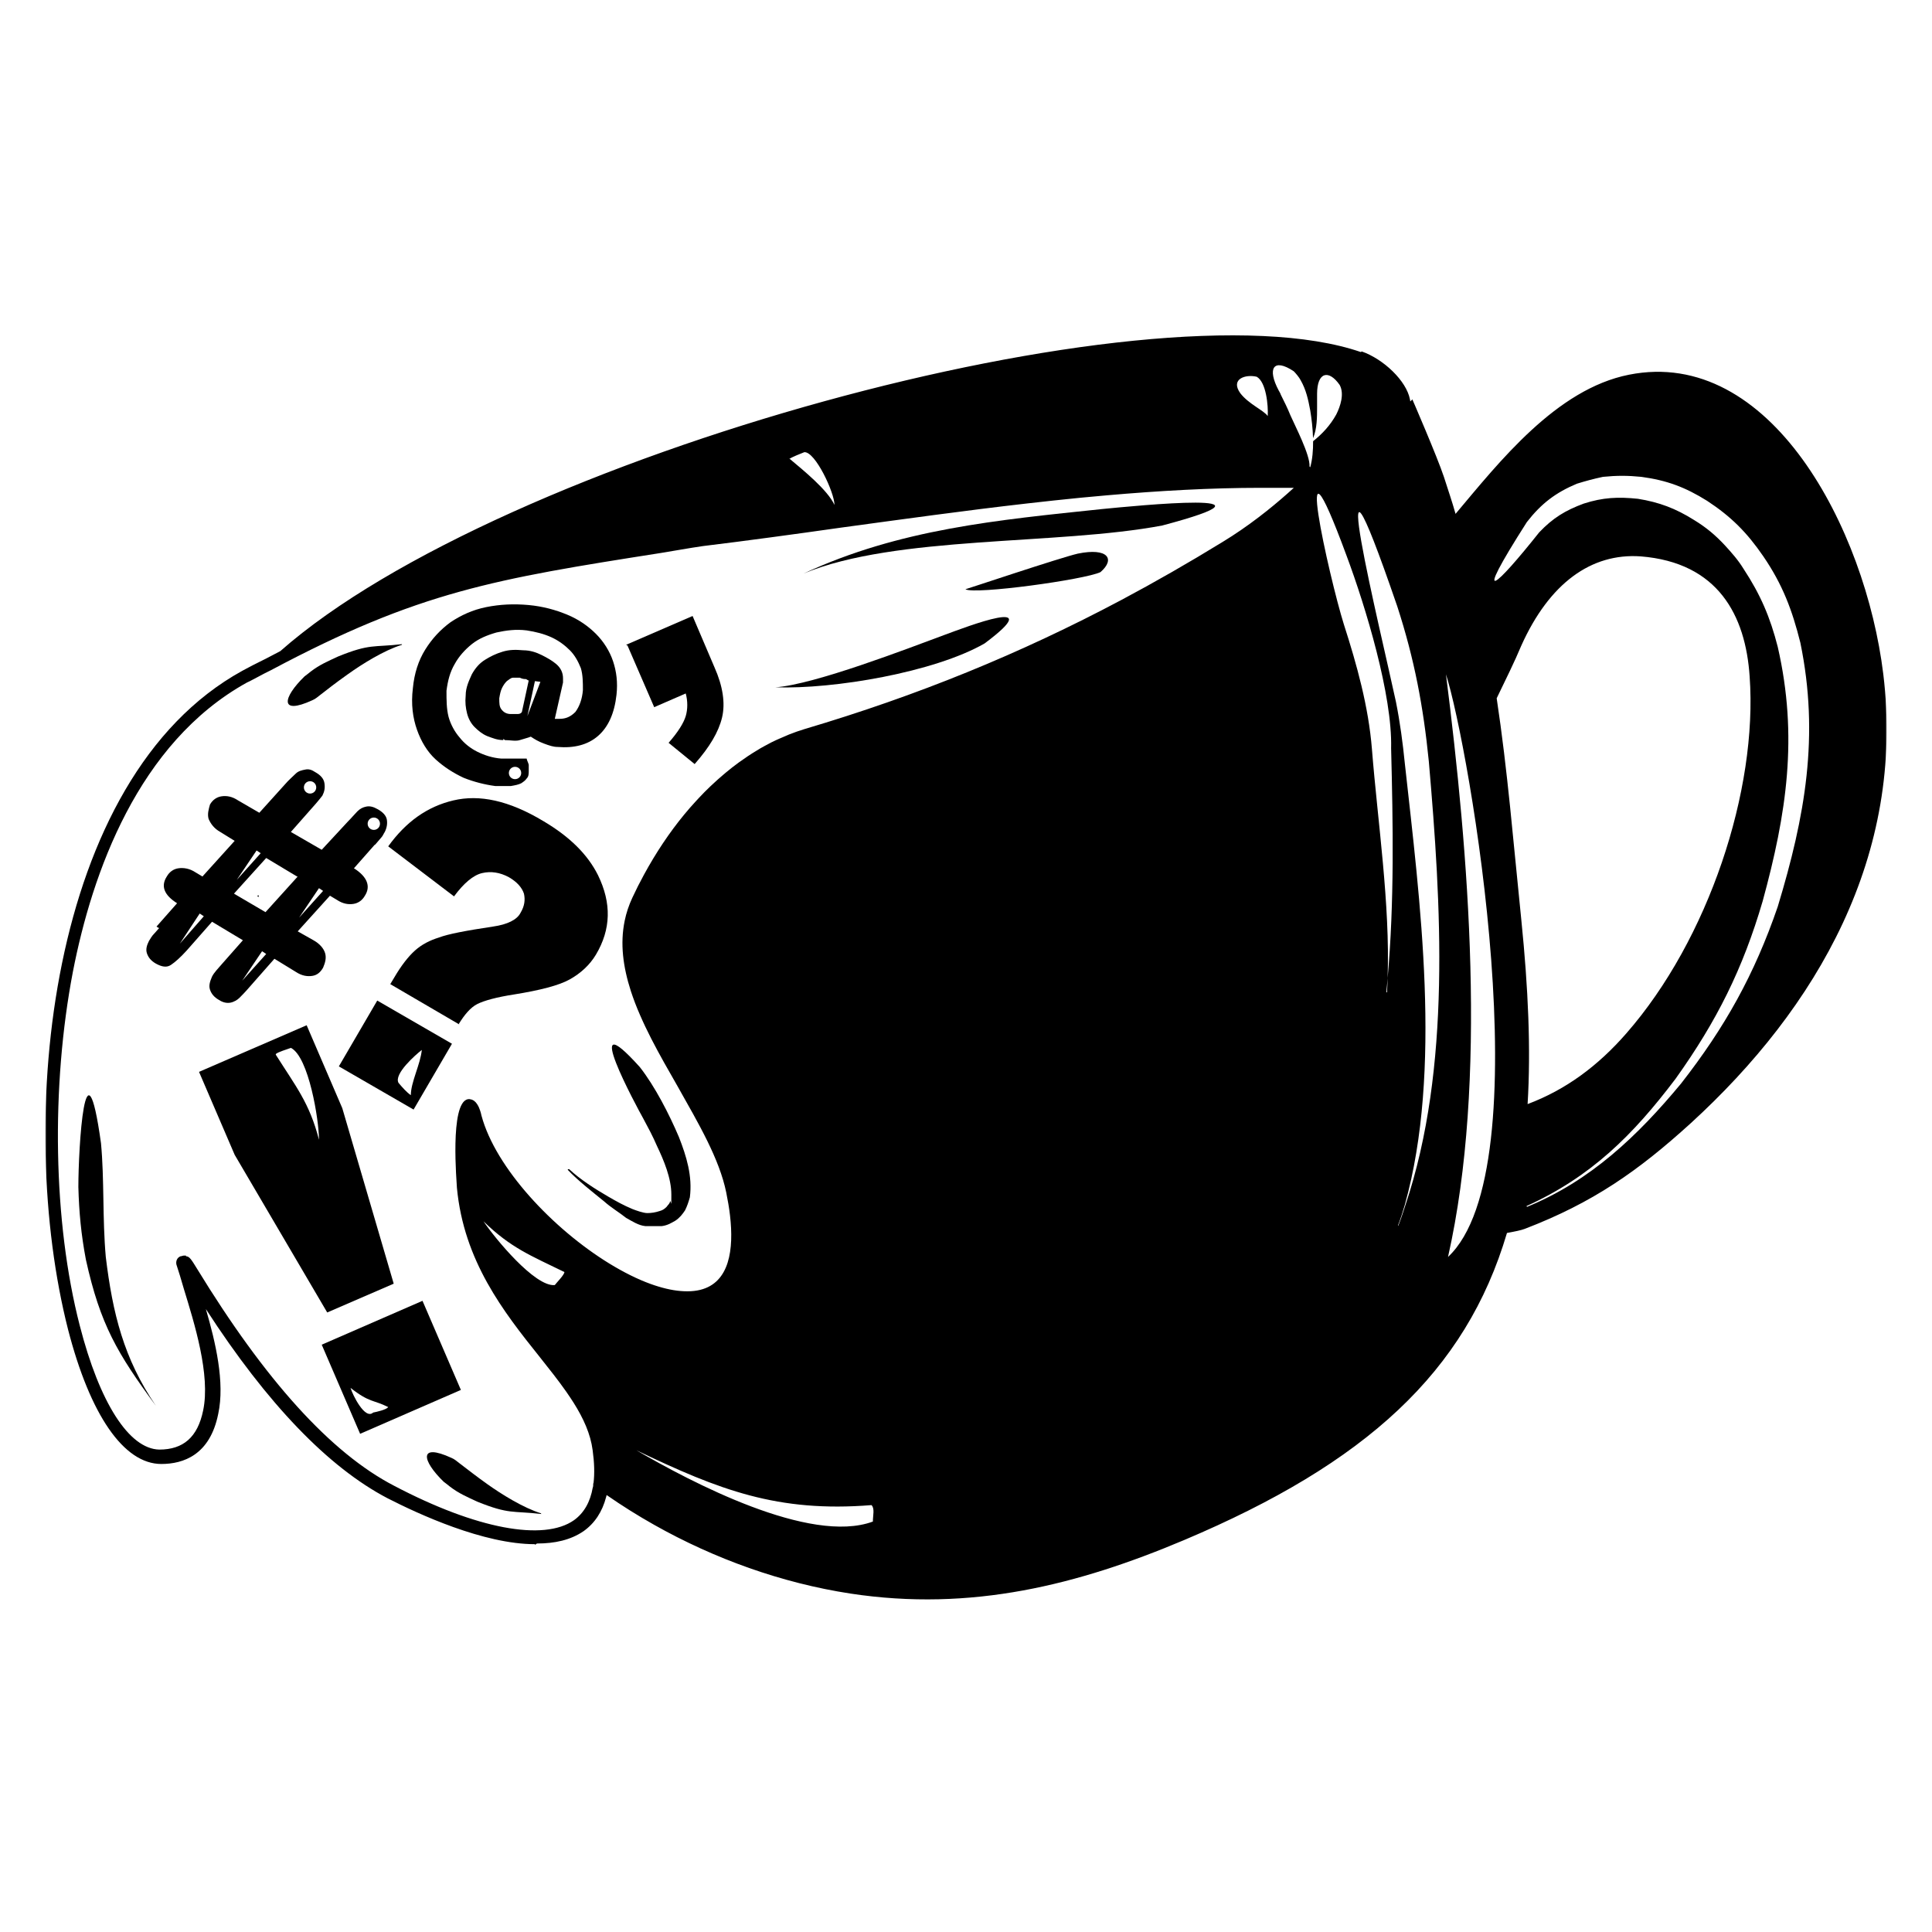 <svg width="682" height="682" viewBox="0 0 682 682" fill="none" xmlns="http://www.w3.org/2000/svg">
<mask id="mask0_3630_284356" style="mask-type:alpha" maskUnits="userSpaceOnUse" x="16" y="16" width="650" height="650">
<rect x="16" y="16" width="650" height="650" fill="#D9D9D9"/>
</mask>
<g mask="url(#mask0_3630_284356)">
<path d="M664.812 238.021C658.521 186.478 624.885 122.352 575.036 132.274C549.385 137.355 529.301 163.006 513.814 181.396C512.604 177.041 511.152 172.927 509.7 168.329C507.28 161.07 498.569 140.985 498.569 140.985L498.327 141.227C498.181 141.396 498.012 141.542 497.843 141.711C497.818 141.445 497.77 141.154 497.697 140.888C496.439 134.5 488.55 126.829 480.662 124.046L480.42 124.288C405.767 98.541 176.849 161.191 98.954 229.842C97.309 230.689 95.663 231.56 93.97 232.455L91.55 233.665C89.614 234.633 87.678 235.601 85.5 236.811C16.534 274.803 5.403 396.279 24.036 469.359C31.779 499.365 43.637 516.788 56.946 516.788C64.689 516.788 74.127 513.642 77.031 499.123C79.451 487.991 76.063 473.714 72.675 462.099C94.454 495.735 115.99 517.998 136.801 528.887C147.69 534.453 170.679 545.1 188.828 545.1V545.342L189.554 544.858C195.845 544.858 201.411 543.648 206.009 540.502C209.929 537.719 212.615 533.654 213.97 528.427C214.043 528.209 214.091 527.967 214.139 527.75C219.536 531.5 225.125 535.009 230.933 538.276C252.252 550.303 276.015 558.82 300.141 562.523C342.972 569.056 380.722 559.377 417.988 543.648C482.114 516.546 517.443 484.362 531.962 435.239C534.624 434.755 537.044 434.271 538.254 433.787C562.211 424.591 578.182 413.46 596.814 396.521C641.582 355.626 672.556 301.905 664.812 238.021ZM170.679 431.125C180.358 440.562 187.376 443.224 199.233 449.032C199.233 450 196.571 452.662 195.845 453.63C188.828 454.355 174.551 436.933 170.679 431.125ZM456.705 131.064C457.431 131.79 458.641 133.241 459.125 134.209C461.061 137.597 461.787 140.985 462.513 144.857C462.997 147.809 463.408 151.245 463.505 154.681C464.933 151.463 464.933 147.035 464.933 143.889V139.049C464.933 131.306 469.046 130.338 472.918 135.903C474.612 139.049 473.16 143.405 471.708 146.309C469.555 150.18 466.82 153.108 463.529 155.746C463.553 158.964 463.287 162.159 462.513 164.941L462.271 164.699C462.513 160.586 457.189 150.422 455.495 146.551C454.527 144.131 453.317 141.711 452.107 139.291C452.107 139.049 451.381 137.839 451.381 137.839C447.268 130.096 449.446 126.224 456.705 131.064ZM443.638 132.999C446.977 134.911 447.728 143.163 447.51 146.865C446.058 144.808 440.783 142.655 437.83 138.807C434.201 133.725 439.766 132.032 443.638 132.999ZM283.928 159.618C287.8 159.376 294.575 173.895 294.575 178.251C292.155 172.927 283.444 165.909 278.846 162.038H278.604C279.572 161.312 282.718 160.102 283.928 159.618ZM209.251 525.064C208.356 530.218 206.154 534.09 202.621 536.63C191.974 544.132 168.259 539.776 139.221 524.531C116.716 512.916 93.486 487.023 69.529 447.822C67.593 444.676 66.867 443.466 65.657 443.466V443.224H64.931C64.448 443.224 64.206 443.466 63.721 443.466C62.512 443.95 62.028 445.16 62.27 446.37C62.996 448.548 63.964 451.694 64.931 455.081C68.561 466.939 74.369 485.33 71.707 497.913C69.771 507.35 64.689 511.706 56.22 511.706C45.573 511.464 35.167 495.251 28.15 467.907C18.712 431.367 17.986 383.454 25.73 343.042C32.505 308.197 48.718 262.219 87.194 240.925C87.533 240.78 87.872 240.61 88.21 240.441C89.977 239.57 91.622 238.602 93.244 237.779L95.663 236.569C147.932 208.741 174.793 204.385 233.353 195.19C237.951 194.464 243.032 193.496 248.114 192.77C256.1 191.802 264.085 190.761 272.192 189.672C280.298 188.583 288.526 187.446 296.995 186.236C318.701 183.284 340.722 180.211 362.597 177.718C365.719 177.355 368.84 177.017 371.962 176.678C378.205 176 384.4 175.395 390.595 174.863C409.131 173.242 427.425 172.201 445.114 172.201H456.729C456.003 172.879 455.229 173.556 454.406 174.282C448.671 179.364 440.662 185.801 431.563 191.318C425.61 194.972 419.657 198.505 413.704 201.917C407.752 205.329 401.799 208.62 395.846 211.79C360.056 230.81 323.71 245.595 283.952 257.38C282.137 257.936 280.322 258.565 278.507 259.291C277.733 259.606 276.983 259.969 276.209 260.284C275.458 260.622 274.684 260.913 273.934 261.276C273.401 261.518 272.893 261.76 272.361 262.026C271.514 262.461 270.667 262.921 269.82 263.381C268.925 263.865 268.029 264.373 267.158 264.93C266.069 265.583 264.956 266.285 263.867 267.011C263.432 267.301 263.02 267.616 262.585 267.906C262.028 268.293 261.472 268.68 260.915 269.068C260.867 269.116 260.818 269.14 260.746 269.189C259.221 270.302 257.697 271.487 256.221 272.722C255.906 272.988 255.567 273.254 255.253 273.544C253.922 274.657 252.615 275.843 251.332 277.053C251.139 277.247 250.945 277.416 250.752 277.586C249.372 278.892 248.017 280.272 246.686 281.699C246.299 282.111 245.912 282.522 245.525 282.958C244.17 284.434 242.839 285.934 241.556 287.507C236.329 293.847 231.538 301.01 227.279 308.85C225.851 311.463 224.496 314.149 223.214 316.908C221.98 319.57 221.084 322.256 220.528 324.966C219.681 329.032 219.536 333.145 219.947 337.283C220.358 341.421 221.326 345.607 222.681 349.818C223.601 352.625 224.666 355.432 225.9 358.239C227.11 361.046 228.465 363.853 229.893 366.66C232.772 372.274 235.991 377.888 239.185 383.454C246.686 396.763 253.946 409.104 256.366 420.962C256.898 423.599 257.382 426.334 257.697 429.068C259.076 440.95 257.6 452.758 247.17 455.323C245.791 455.662 244.291 455.832 242.718 455.832C239.572 455.856 236.112 455.275 232.458 454.162C231.538 453.896 230.619 453.581 229.675 453.242C224.98 451.549 220.044 449.056 215.059 446.007C195.168 433.787 174.962 412.323 169.977 393.859C169.929 393.593 169.856 393.279 169.759 392.964C169.759 392.964 169.759 392.94 169.759 392.916C169.687 392.625 169.59 392.311 169.469 391.996C169.469 391.923 169.421 391.875 169.396 391.802C169.3 391.536 169.203 391.27 169.082 390.98C169.033 390.883 168.985 390.81 168.961 390.713C168.84 390.471 168.743 390.254 168.598 390.036C168.525 389.939 168.477 389.842 168.404 389.746C168.283 389.552 168.138 389.358 167.993 389.189C167.92 389.092 167.823 389.02 167.727 388.923C167.581 388.778 167.412 388.632 167.243 388.511C167.146 388.439 167.025 388.39 166.928 388.342C166.759 388.245 166.565 388.173 166.372 388.124C166.251 388.1 166.13 388.076 166.009 388.052C165.863 388.052 165.742 387.979 165.621 387.979C165.476 387.979 165.307 388.003 165.162 388.027C158.628 389.237 161.29 418.034 161.29 419.244C163.71 445.136 177.745 463.043 190.328 478.772C193.813 483.152 197.079 487.265 199.911 491.307C199.959 491.379 200.007 491.452 200.056 491.524C200.903 492.734 201.701 493.944 202.476 495.154C205.984 500.72 208.453 506.189 209.203 511.924C209.808 516.304 209.929 520.151 209.517 523.515L209.469 523.466C209.445 523.733 209.421 523.999 209.372 524.265C209.396 524.265 209.396 524.289 209.421 524.289C209.396 524.531 209.348 524.797 209.3 525.039L209.251 525.064ZM308.126 537.114C285.864 545.342 243.758 523.079 224.642 511.948C253.922 525.983 274.49 533.969 307.642 531.307C308.852 532.517 308.126 534.936 308.126 537.114ZM489.833 345.269C489.809 346.963 489.712 348.632 489.615 350.302H489.373C489.542 348.632 489.712 346.963 489.833 345.269C490.728 319.013 486.348 290.314 484.291 264.397C483.082 249.394 478.968 234.633 474.37 220.356C469.288 204.143 455.253 141.711 475.338 196.158C482.114 214.306 491.551 245.522 491.067 264.155C491.745 290.798 492.229 318.505 489.833 345.269ZM496.149 425.317C495.423 427.495 494.697 429.915 493.729 432.335V432.577H493.487C494.455 430.157 495.181 427.737 495.907 425.317C509.216 377.646 501.23 317.876 495.907 269.479C495.181 262.219 494.213 254.96 492.761 247.7C487.679 223.986 465.175 132.274 493.245 214.064C499.294 232.697 502.44 249.394 504.376 268.753C508.732 319.086 512.362 376.92 496.149 425.317ZM511.152 443.708C525.187 381.518 518.411 300.937 510.426 238.021C518.653 263.671 544.546 412.492 511.152 443.708ZM537.044 324.894C534.14 296.581 532.204 272.141 528.333 246.49C531.478 239.957 534.624 233.665 537.044 227.858C546.966 205.837 561.727 195.19 579.15 196.4C606.494 198.577 616.173 217.21 617.625 238.747C620.529 278.916 603.106 331.669 574.068 364.821C564.146 376.194 552.797 384.664 539.246 389.746C539.246 389.818 539.246 389.915 539.246 389.988V389.746C540.432 370.459 539.464 348.753 537.044 324.894ZM627.547 320.054C619.319 344.01 608.914 362.643 593.427 382.486C578.182 400.877 561.485 416.848 538.98 426.043V425.801H538.738C561.727 415.396 576.488 400.635 591.491 380.792C606.01 360.465 615.205 342.075 622.223 318.118C630.692 287.144 634.806 260.042 627.547 228.342C624.885 217.936 621.497 209.951 615.447 200.755C613.511 197.609 611.334 195.19 608.914 192.528C605.526 188.898 602.38 186.236 598.024 183.574C591.491 179.461 585.683 177.283 578.182 176.073C571.164 175.347 565.84 175.589 559.065 177.767C552.531 180.187 548.175 182.848 543.336 187.93C528.333 206.805 518.895 215.758 538.98 184.3C544.062 177.767 549.143 173.895 556.645 170.749C559.791 169.781 562.453 169.055 565.84 168.329C570.68 167.845 574.552 167.845 579.392 168.329C588.345 169.539 594.879 171.959 602.622 176.799C611.092 182.364 616.657 187.93 622.465 196.4C629.24 206.321 632.628 215.274 635.532 226.89C642.308 259.8 637.226 288.112 627.547 320.054Z" fill="black"/>
<path d="M90.775 316.377C90.993 316.474 91.211 316.547 91.429 316.619C91.356 316.401 91.284 316.184 91.211 315.966L90.775 316.377Z" fill="black"/>
<path d="M149.143 459.192L113.571 474.679L127.122 506.137L162.694 490.65L149.143 459.192ZM131.72 498.636C128.816 501.298 124.461 492.344 123.735 489.924C130.51 495.248 131.72 494.038 137.044 496.7C136.318 497.668 132.93 498.394 131.72 498.636Z" fill="black"/>
<path d="M138.981 453.142L120.832 391.194L108.248 361.914L70.257 378.369L82.84 407.649L115.508 463.306L138.981 453.142ZM97.359 372.319V372.077C98.085 371.351 101.473 370.384 102.683 369.9C108.974 373.045 112.604 395.308 112.604 402.326C109.216 389.258 104.377 383.451 97.359 372.319Z" fill="black"/>
<path d="M210.363 336.995C215.687 328.042 215.929 318.847 211.089 308.925C207.46 301.666 201.168 295.374 191.731 289.808C179.631 282.549 169.226 280.371 160.031 282.549C150.835 284.727 143.334 290.05 137.042 298.762L160.273 316.427C163.66 311.829 167.048 308.925 170.194 308.199C173.34 307.473 176.486 307.957 179.631 309.651C182.535 311.345 184.229 313.281 184.955 315.459C185.439 317.637 185.197 319.815 183.745 322.234C182.535 324.654 179.147 326.348 174.066 327.074C164.386 328.526 158.095 329.736 154.949 330.946C151.803 331.914 148.899 333.366 146.479 335.544C144.06 337.721 141.64 340.867 139.22 344.981L137.768 347.401L162.208 361.678L161.966 361.436C163.902 358.29 166.08 355.628 168.5 354.418C170.92 353.208 175.276 351.999 181.567 351.031C190.521 349.579 197.296 347.885 201.168 345.707C205.04 343.529 208.186 340.625 210.363 336.995Z" fill="black"/>
<path d="M119.617 376.433L145.994 391.678L159.545 368.447L133.168 353.202L119.617 376.433ZM148.897 370.625C148.413 375.707 145.026 381.998 145.026 386.596C143.574 385.628 141.88 383.692 140.67 382.24C138.976 379.095 146.72 372.319 148.897 370.625Z" fill="black"/>
<path d="M153.739 268.028C156.643 270.69 160.031 272.868 163.66 274.562C167.29 276.014 171.162 276.982 174.792 277.466H180.357C181.809 277.224 183.019 276.982 183.987 276.498C184.713 276.014 185.439 275.53 185.923 274.804C186.649 274.078 186.649 273.11 186.649 272.142V269.964C186.407 268.996 185.923 268.27 185.923 267.786H176.97C173.824 267.544 170.92 266.577 168.5 265.367C166.08 264.157 163.902 262.463 162.209 260.285C160.515 258.349 159.063 255.687 158.337 253.025C157.611 250.122 157.611 247.218 157.611 243.83C158.095 240.2 158.821 237.296 160.515 234.393C161.967 231.731 164.144 229.311 166.564 227.375C168.984 225.439 171.888 224.229 175.276 223.261C178.664 222.535 182.051 222.051 185.923 222.535C189.069 223.019 191.973 223.745 194.635 224.955C197.296 226.165 199.474 227.859 201.168 229.553C202.862 231.247 204.072 233.425 205.04 235.844C205.766 238.264 205.766 240.926 205.766 243.588C205.524 246.734 204.556 249.396 203.104 251.331C201.41 253.025 199.716 253.751 197.538 253.751H195.844L198.748 240.926V239.474C198.748 237.538 198.022 235.844 196.328 234.393C194.876 233.183 193.183 232.215 191.247 231.247C189.311 230.279 187.133 229.553 184.713 229.553C182.051 229.311 179.873 229.311 177.454 230.037C175.034 230.763 173.098 231.731 171.162 232.941C169.226 234.151 167.774 235.844 166.564 238.022C165.596 240.2 164.386 242.62 164.386 245.524C164.144 247.944 164.386 249.88 164.87 251.815C165.354 253.751 166.322 255.445 167.532 256.655C168.742 257.865 170.194 259.075 171.888 259.801C173.824 260.527 175.518 261.253 177.696 261.253V260.769L178.18 261.253C180.115 261.253 182.051 261.737 183.503 261.253C184.955 260.769 186.165 260.527 187.375 260.043C188.827 261.011 190.037 261.737 191.973 262.463C193.909 263.189 195.36 263.673 196.812 263.673C202.62 264.157 207.46 262.947 211.09 259.801C214.719 256.655 216.897 251.815 217.623 245.282C218.107 240.926 217.623 237.054 216.413 233.425C215.203 229.795 213.025 226.407 210.364 223.745C207.702 221.083 204.314 218.664 200.2 216.97C196.086 215.276 191.731 214.066 186.649 213.582C181.325 213.098 176.486 213.34 171.646 214.308C166.806 215.276 162.692 217.212 159.063 219.631C155.433 222.293 152.529 225.439 150.109 229.311C147.689 233.183 146.238 237.78 145.754 242.862C145.028 248.67 145.754 253.509 147.205 257.623C148.657 261.737 150.835 265.367 153.739 268.028ZM181.809 270.69C183.019 270.69 183.987 271.658 183.987 272.868C183.987 274.078 183.019 275.046 181.809 275.046C180.599 275.046 179.631 274.078 179.631 272.868C179.631 271.658 180.599 270.69 181.809 270.69ZM182.535 252.057H180.357C178.664 252.057 177.696 251.331 176.97 250.364C176.244 249.396 176.244 248.186 176.244 246.492C176.486 245.04 176.728 243.83 177.212 242.862C177.696 241.894 178.18 241.168 178.905 240.442C179.631 239.958 180.357 239.232 181.083 239.232H183.503C184.471 239.716 185.197 239.716 185.681 239.716C185.971 239.861 186.383 240.103 186.625 240.273V240.2L186.867 240.418C186.818 240.394 186.746 240.345 186.625 240.273L184.229 251.331C183.745 252.057 183.019 252.057 182.535 252.057ZM186.165 252.783L188.827 240.442L190.763 240.684L186.165 252.783Z" fill="black"/>
<path d="M85.739 331.914L78.479 340.141C77.027 341.835 75.575 343.287 74.849 344.739C74.123 346.433 73.639 347.885 74.123 349.337C74.607 350.789 75.575 351.999 77.269 352.966C78.721 353.934 80.173 354.176 81.383 353.934C82.593 353.692 83.803 352.966 84.529 352.241C85.255 351.515 86.465 350.305 87.917 348.611L96.87 338.447L104.372 343.045C106.549 344.497 108.485 344.739 110.179 344.497C111.873 344.255 113.083 343.287 114.051 341.593C114.777 339.899 115.261 338.205 114.777 336.512C114.293 334.818 112.841 333.124 110.663 331.914L105.098 328.768L116.471 316.185L118.891 317.637C121.069 319.089 123.004 319.331 124.698 319.089C126.392 318.847 127.844 317.879 128.812 316.185C130.99 312.797 129.538 309.409 124.94 306.505L132.2 298.278C132.442 298.278 132.684 297.794 133.168 297.31C133.652 296.826 134.136 296.1 134.62 295.616C135.104 295.132 135.346 294.406 135.83 293.68C136.556 292.228 136.798 290.776 136.556 289.324C136.314 287.873 135.104 286.663 133.41 285.695C131.716 284.727 130.506 284.485 129.296 284.727C128.086 284.969 127.118 285.453 126.15 286.421C125.182 287.389 124.214 288.598 122.762 290.05L113.567 299.972L102.678 293.68L109.937 285.453C112.357 282.791 113.809 280.855 113.809 280.855C114.535 279.403 114.777 278.193 114.535 276.499C114.293 274.805 113.083 273.595 111.389 272.627C109.937 271.66 108.969 271.418 107.759 271.66C106.549 271.902 105.34 272.144 104.372 273.111C103.404 274.079 101.952 275.289 100.5 276.983L91.546 286.905L84.045 282.549C81.867 281.097 79.931 280.855 78.237 281.097C76.543 281.339 75.091 282.307 74.123 284.001C73.639 285.695 73.156 287.389 73.639 289.082C74.365 290.776 75.575 292.47 77.753 293.68L82.835 296.826L71.462 309.409L69.042 307.957C66.864 306.505 64.686 306.263 62.992 306.505C61.298 306.747 59.846 307.715 58.878 309.409C56.7 312.797 57.91 315.943 62.508 318.847L55.249 327.074L55.975 327.558H56.217C55.733 328.042 55.007 329.01 54.281 329.736C53.555 330.462 53.071 331.43 52.587 332.156C51.861 333.608 51.377 335.06 51.861 336.512C52.345 337.963 53.313 339.173 55.007 340.141C57.184 341.351 58.878 341.593 60.33 340.625C61.782 339.657 63.718 337.963 65.896 335.544L74.849 325.38L85.739 331.914ZM131.958 288.598C133.168 288.598 134.136 289.566 134.136 290.776C134.136 291.986 133.168 292.954 131.958 292.954C130.748 292.954 129.78 291.986 129.78 290.776C129.78 289.566 130.748 288.598 131.958 288.598ZM109.453 275.773C110.663 275.773 111.631 276.741 111.631 277.951C111.631 279.161 110.663 280.129 109.453 280.129C108.243 280.129 107.275 279.161 107.275 277.951C107.275 276.741 108.243 275.773 109.453 275.773ZM85.497 346.191L92.514 335.786L93.966 336.753L85.497 346.191ZM112.599 313.523L114.051 314.491L105.581 323.928L112.599 313.523ZM90.578 300.214L92.03 301.182L83.561 310.619L90.578 300.214ZM93.966 302.876L104.856 309.409H105.098L93.724 321.992L82.593 315.459L93.966 302.876ZM63.476 333.124L70.494 322.476L71.946 323.444L63.476 333.124Z" fill="black"/>
<path d="M230.935 249.634L242.066 244.795C242.792 247.456 242.792 250.36 242.066 252.78C241.34 255.2 239.405 258.346 236.017 262.217L245.212 269.719C250.536 263.669 253.682 258.346 254.892 253.264C256.101 248.182 255.134 242.133 252.23 235.599L244.486 217.45L221.014 227.614L221.498 227.856L230.935 249.634Z" fill="black"/>
<path d="M227.066 394.826C228.76 397.972 230.453 401.118 231.905 404.506C234.325 409.587 236.987 415.879 236.987 421.687C236.987 427.494 236.987 423.622 236.503 424.106C236.503 424.832 235.777 425.316 235.293 426.042C234.567 426.768 233.841 427.252 232.873 427.494C231.421 427.978 229.969 428.22 228.518 428.22C227.066 428.22 224.404 427.252 223.194 426.768C220.29 425.558 217.628 424.106 214.724 422.413C210.127 419.751 204.803 416.363 200.931 412.733H200.447V412.975C203.835 416.605 209.401 420.961 213.272 424.106C215.692 426.284 218.596 427.978 221.016 429.914C223.194 431.124 225.372 432.576 227.792 432.818H233.599C235.535 432.576 236.745 431.85 238.439 430.882C239.891 429.914 240.859 428.704 241.827 427.252C242.553 425.8 243.037 424.348 243.521 422.655C244.489 415.153 242.311 408.135 239.649 401.36C236.261 393.374 231.179 383.453 225.856 376.677C204.077 352.479 224.888 390.955 227.066 394.826Z" fill="black"/>
<path d="M35.649 403.535C30.083 363.607 27.663 405.229 27.663 419.022C27.905 427.976 28.631 435.719 30.325 444.672C35.407 467.661 41.456 477.824 55.007 496.215C43.634 479.518 39.762 463.547 37.343 443.705C36.133 430.153 36.858 416.36 35.649 403.535Z" fill="black"/>
<path d="M171.889 523.807C168.501 521.387 165.355 518.967 162.21 516.547C161.242 515.822 160.516 515.096 159.306 514.612C147.691 509.288 148.9 515.58 156.644 523.081C156.644 523.081 158.58 524.533 158.822 524.775C161.968 527.195 164.871 528.405 168.501 530.099C179.778 534.648 180.842 533.269 191.006 534.43V534.212C184.714 532.276 176.971 527.437 171.889 523.807Z" fill="black"/>
<path d="M191.004 534.452H191.246C191.246 534.452 191.077 534.452 191.004 534.428V534.452Z" fill="black"/>
<path d="M388.952 179.705C352.17 183.576 317.566 186.722 283.688 202.451C316.356 188.9 372.981 192.53 410.247 185.512C457.676 172.929 401.293 178.495 388.952 179.705Z" fill="black"/>
<path d="M380.479 195.428C374.188 196.88 341.036 208.011 340.794 208.011C344.182 209.947 382.899 204.623 388.465 201.962C393.789 197.364 391.127 193.25 380.479 195.428Z" fill="black"/>
<path d="M347.568 227.132C370.557 209.951 341.035 221.325 333.775 223.986C320.708 228.826 287.556 241.651 273.763 242.619C294.331 243.345 329.903 237.296 347.568 227.132Z" fill="black"/>
<path d="M110.183 247.218C111.393 246.734 112.119 246.008 113.087 245.282C116.232 242.862 117.684 241.652 122.766 238.023C127.848 234.393 135.591 229.553 141.883 227.617V227.399C131.719 228.561 130.655 227.157 119.378 231.731C115.748 233.425 112.845 234.635 109.699 237.055C109.457 237.297 107.521 238.749 107.521 238.749C99.777 246.25 98.567 252.542 110.183 247.218Z" fill="black"/>
</g>
</svg>
